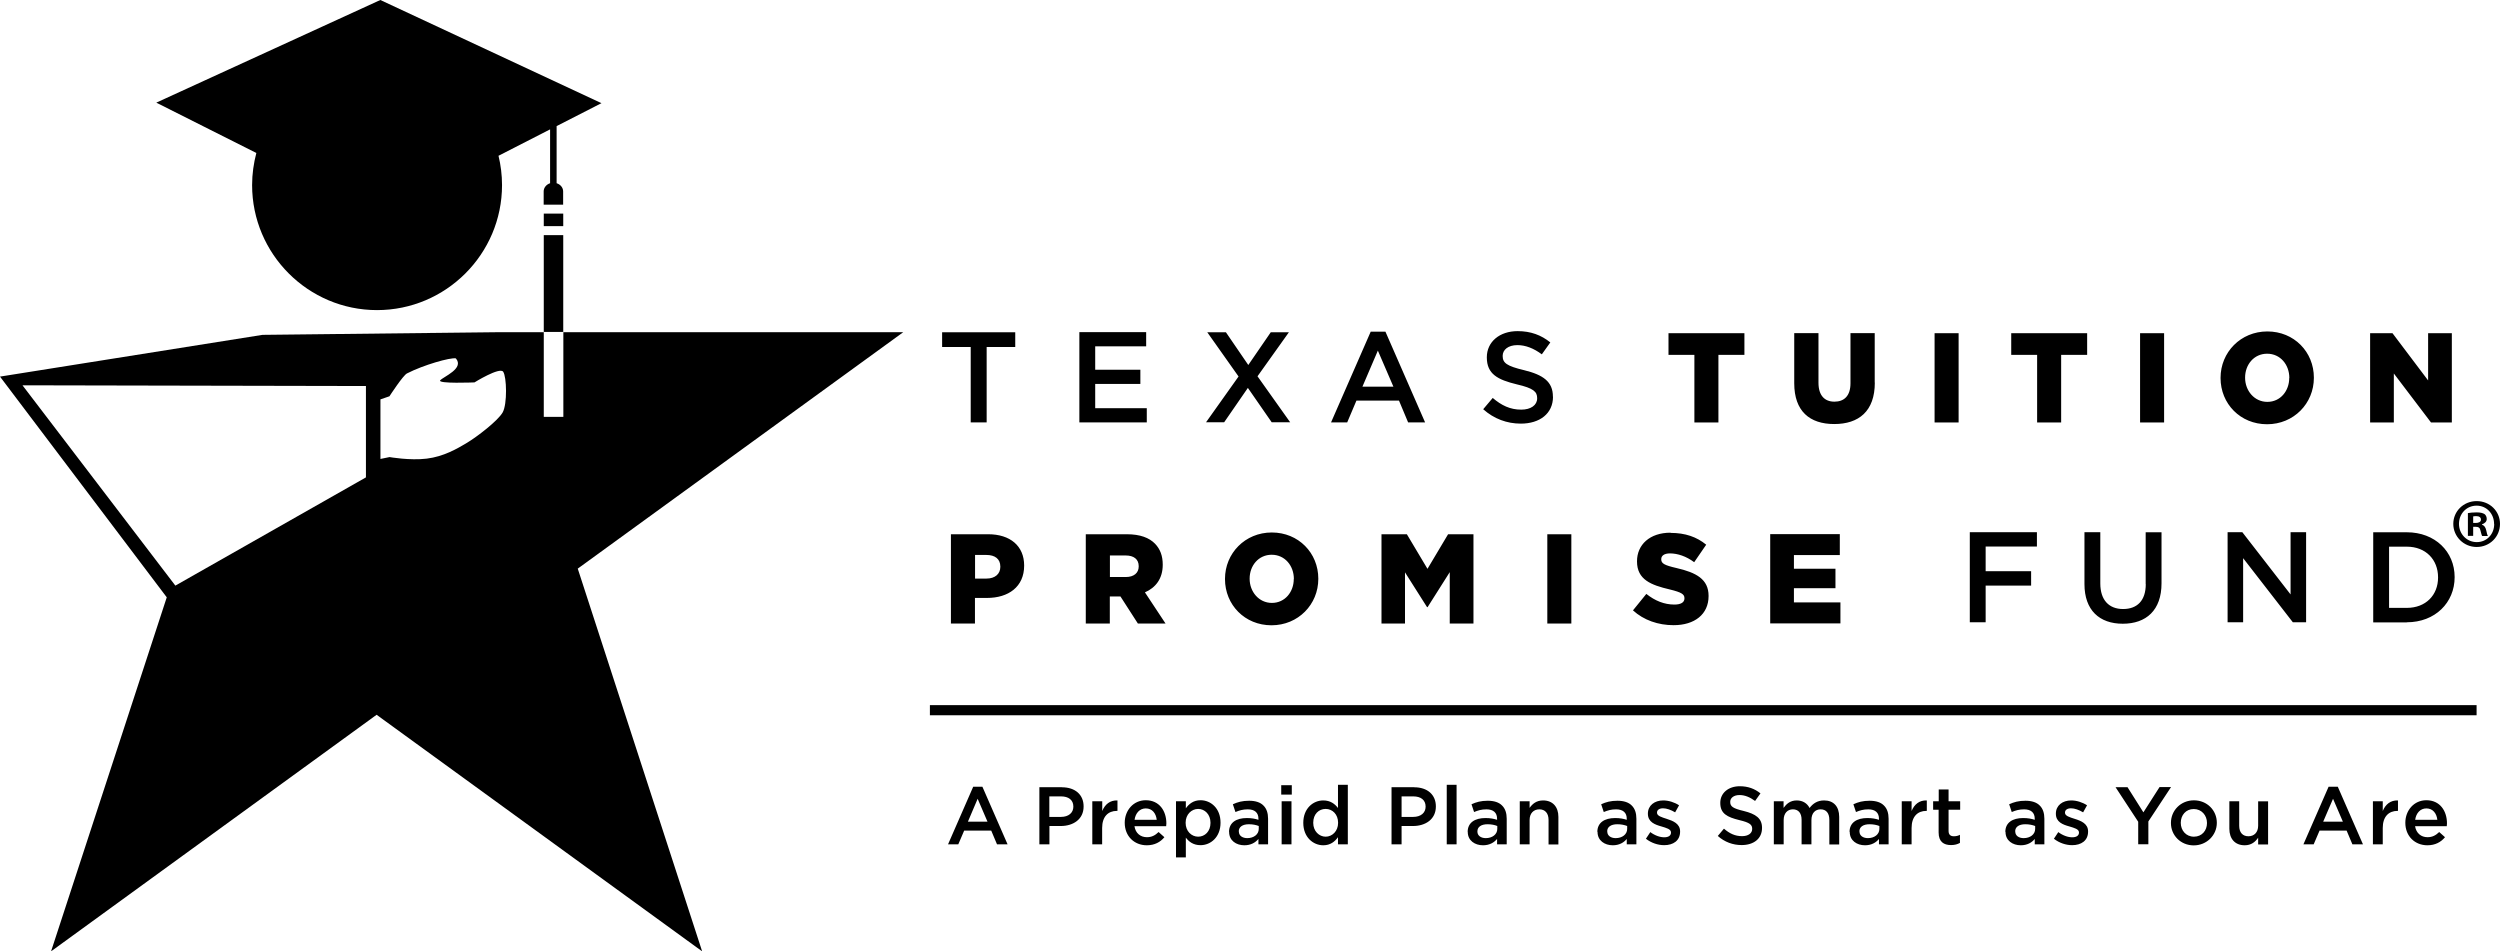 <?xml version="1.0" encoding="UTF-8"?>
<svg id="Layer_2" data-name="Layer 2" xmlns="http://www.w3.org/2000/svg" viewBox="0 0 241.37 91.85">
  <g id="Layer_1-2" data-name="Layer 1">
    <g>
      <path d="M53.75,12.17l4.32-2.21L36.72,0,15.09,9.91l9.66,4.86c-.26.99-.41,2.03-.41,3.1,0,6.65,5.41,12.07,12.06,12.07s12.07-5.41,12.07-12.07c0-.97-.12-1.92-.34-2.83l4.98-2.55v5.2c-.36.12-.62.43-.62.79v1.24h0v.04h1.88v-.6h0v-.68c0-.37-.27-.68-.63-.79v-5.52h0ZM52.5,21.83h1.88v-1.21h-1.88v1.21h0ZM54.38,22.7h-1.88v9.35h1.88v-9.35h0ZM0,36.36l16.1,21.31-11.17,34.18,31.43-22.84,31.43,22.84-12.01-36.95,31.43-22.83h-32.82v8.18h-1.89v-8.18h-4.14l-23.02.26L0,36.36h0ZM36.73,38.56l.87-.3s1.33-2.05,1.7-2.21c1.6-.82,4.17-1.55,4.71-1.45.85.98-1.21,1.77-1.51,2.12-.29.35,3.31.2,3.31.2,0,0,2.43-1.51,2.77-1.03.34.48.41,3.12-.05,3.93-.47.82-2.49,2.36-3.44,2.93-.95.57-2.25,1.33-3.89,1.53-1.63.2-3.59-.15-3.59-.15l-.88.18v-5.75h0ZM2.17,37.2l33.16.07v8.82l-18.4,10.45L2.17,37.2h0Z"/>
      <path d="M241.37,50.58c0-1.22-.98-2.2-2.25-2.2s-2.26.98-2.26,2.2,1,2.23,2.26,2.23,2.25-.98,2.25-2.23h0ZM240.81,50.6c0,.97-.71,1.74-1.68,1.74s-1.72-.78-1.72-1.76.72-1.76,1.7-1.76,1.69.79,1.69,1.77h0ZM239.63,50.65v-.03c.27-.08.46-.27.46-.51,0-.21-.09-.39-.22-.48-.16-.09-.35-.16-.76-.16-.36,0-.64.03-.84.07v2.2h.51v-.88h.24c.28,0,.42.11.46.35.07.25.11.46.17.54h.55c-.05-.08-.09-.21-.16-.55-.07-.3-.19-.46-.4-.54h0ZM239.53,50.17c0,.23-.23.32-.51.32h-.24v-.63c.05-.01.15-.03.28-.03.32,0,.47.13.47.33h0ZM234.7,40.79h2.02v-8.62h-2.29v4.56l-3.44-4.56h-2.16v8.62h2.29v-4.73l3.59,4.73h0ZM223.4,36.48v-.02c0-2.48-1.91-4.46-4.49-4.46s-4.52,2.01-4.52,4.48v.02c0,2.48,1.91,4.46,4.49,4.46s4.52-2.01,4.52-4.48h0ZM221.02,36.5c0,1.24-.85,2.3-2.11,2.3s-2.15-1.08-2.15-2.33v-.02c0-1.24.85-2.3,2.13-2.3s2.14,1.07,2.14,2.33v.02h0ZM206.62,40.79h2.32v-8.62h-2.32v8.62h0ZM207.17,56.39c0,1.6-.83,2.41-2.19,2.41s-2.2-.86-2.2-2.47v-4.95h-1.53v5.01c0,2.52,1.44,3.83,3.7,3.83s3.74-1.3,3.74-3.9v-4.93h-1.53v5.01h0ZM199,34.26h2.51v-2.09h-7.33v2.09h2.5v6.53h2.32v-6.53h0ZM196.65,51.38h-6.47v8.7h1.53v-3.54h4.39v-1.39h-4.39v-2.38h4.95v-1.39h0ZM186.78,40.79h2.32v-8.62h-2.32v8.62h0ZM181,36.94v-4.78h-2.34v4.85c0,1.21-.61,1.77-1.55,1.77s-1.54-.59-1.54-1.83v-4.79h-2.34v4.84c0,2.7,1.49,3.94,3.86,3.94s3.92-1.23,3.92-4h0ZM177.64,51.57h-6.73v8.62h6.78v-2.03h-4.49v-1.37h4.01v-1.88h-4.01v-1.32h4.43v-2.02h0ZM165.91,34.26h2.51v-2.09h-7.33v2.09h2.5v6.53h2.32v-6.53h0ZM161.29,51.43c-2.01,0-3.24,1.16-3.24,2.76v.02c0,1.76,1.37,2.28,3.16,2.7,1.15.28,1.42.47,1.42.84v.03c0,.37-.33.59-.97.59-.97,0-1.87-.36-2.71-1.03l-1.29,1.59c1.04.95,2.44,1.43,3.92,1.43,2.03,0,3.38-1.05,3.38-2.81v-.02c0-1.61-1.19-2.25-3.11-2.69-1.17-.27-1.46-.44-1.46-.84v-.02c0-.32.28-.55.84-.55.74,0,1.58.28,2.34.85l1.16-1.69c-.91-.75-2.02-1.14-3.44-1.14h0ZM149.39,60.2h2.32v-8.62h-2.32v8.62h0ZM149.93,38.31v-.02c0-1.44-.94-2.1-2.78-2.55-1.68-.4-2.07-.7-2.07-1.37v-.02c0-.57.52-1.03,1.42-1.03.79,0,1.58.31,2.36.89l.82-1.15c-.88-.71-1.89-1.09-3.16-1.09-1.73,0-2.97,1.03-2.97,2.52v.02c0,1.6,1.04,2.15,2.9,2.6,1.61.37,1.96.71,1.96,1.33v.02c0,.65-.6,1.09-1.54,1.09-1.07,0-1.91-.41-2.75-1.13l-.92,1.09c1.04.93,2.3,1.39,3.63,1.39,1.83,0,3.11-.97,3.11-2.6h0ZM139.96,60.2h2.3v-8.62h-2.45l-1.99,3.34-1.99-3.34h-2.45v8.62h2.27v-4.94l2.13,3.36h.05l2.14-3.38v4.95h0ZM135.98,40.78h1.61l-3.83-8.76h-1.42l-3.83,8.76h1.56l.89-2.1h4.11l.88,2.1h0ZM134.54,37.33h-3l1.49-3.48,1.5,3.48h0ZM127.28,55.89v-.02c0-2.48-1.91-4.46-4.49-4.46s-4.52,2.01-4.52,4.48v.02c0,2.48,1.91,4.46,4.49,4.46s4.52-2.01,4.52-4.48h0ZM124.91,55.91c0,1.24-.85,2.3-2.11,2.3s-2.15-1.08-2.15-2.33v-.02c0-1.24.85-2.3,2.13-2.3s2.14,1.07,2.14,2.33v.02h0ZM124.57,40.78l-3.16-4.45,3.03-4.25h-1.75l-2.17,3.16-2.16-3.16h-1.8l3.02,4.27-3.14,4.42h1.75l2.29-3.32,2.3,3.32h1.8,0ZM112.53,60.2l-1.99-3.01c1.04-.45,1.72-1.33,1.72-2.66v-.02c0-.85-.25-1.5-.74-2.01-.56-.58-1.44-.92-2.73-.92h-3.96v8.62h2.32v-2.61h1.03l1.68,2.61h2.67ZM109.94,54.69c0,.63-.47,1.02-1.24,1.02h-1.54v-2.08h1.53c.76,0,1.25.35,1.25,1.03v.02h0ZM104.21,40.78h6.51v-1.37h-4.98v-2.34h4.36v-1.37h-4.36v-2.26h4.92v-1.37h-6.45v8.7h0ZM98.88,54.62v-.02c0-1.9-1.36-3.02-3.47-3.02h-3.6v8.62h2.32v-2.47h1.16c2.07,0,3.59-1.07,3.59-3.12h0ZM96.58,54.73c0,.68-.51,1.13-1.33,1.13h-1.11v-2.28h1.1c.82,0,1.34.38,1.34,1.12v.02h0ZM95.26,33.5h2.76v-1.42h-7.06v1.42h2.76v7.28h1.54v-7.28h0ZM221.15,51.38v6.01l-4.66-6.01h-1.42v8.7h1.5v-6.19l4.8,6.19h1.28v-8.7h-1.5ZM232.37,60.08c2.74,0,4.62-1.9,4.62-4.35v-.02c0-2.45-1.89-4.32-4.62-4.32h-3.24v8.7h3.24ZM232.37,58.69h-1.71v-5.91h1.71c1.83,0,3.02,1.25,3.02,2.96v.02c0,1.7-1.19,2.93-3.02,2.93h0ZM239.11,68.08H89.78v.98h149.33v-.98h0ZM93.96,75.96l-2.43,5.56h.99l.57-1.33h2.61l.56,1.33h1.02l-2.43-5.56h-.9ZM93.45,79.33l.94-2.21.95,2.21h-1.9,0ZM102.52,76h-2.17v5.52h.97v-1.77h1.09c1.21,0,2.21-.65,2.21-1.88v-.02c0-1.11-.8-1.84-2.1-1.84h0ZM102.44,76.89c.72,0,1.19.34,1.19.98v.02c0,.58-.46.98-1.19.98h-1.13v-1.98h1.13ZM106.41,77.36h-.95v4.16h.95v-1.58c0-1.1.58-1.65,1.42-1.65h.06v-1.01c-.73-.03-1.21.39-1.47,1.02v-.94h0ZM108.59,79.44h0c0,1.3.93,2.17,2.13,2.17.76,0,1.31-.31,1.7-.78l-.56-.5c-.33.32-.66.5-1.13.5-.61,0-1.1-.38-1.2-1.06h3.06c0-.09.02-.18.02-.27,0-1.2-.67-2.24-1.99-2.24-1.19,0-2.03.98-2.03,2.17h0ZM109.54,79.15c.09-.65.5-1.1,1.08-1.1.63,0,.99.48,1.06,1.1h-2.14ZM114.49,77.36h-.95v5.42h.95v-1.91c.29.39.72.73,1.42.73.98,0,1.93-.78,1.93-2.16v-.02c0-1.39-.95-2.16-1.93-2.16-.68,0-1.11.35-1.42.78v-.69h0ZM114.47,79.43c0-.8.57-1.33,1.21-1.33s1.19.53,1.19,1.33v.02c0,.82-.54,1.33-1.19,1.33s-1.21-.54-1.21-1.33v-.02h0ZM118.67,80.31v.02c0,.83.69,1.28,1.47,1.28.64,0,1.07-.27,1.36-.61v.52h.93v-2.47c0-.54-.14-.98-.45-1.28-.29-.3-.76-.46-1.38-.46-.66,0-1.11.13-1.57.34l.25.75c.38-.16.72-.26,1.19-.26.67,0,1.03.32,1.03.91v.1c-.32-.1-.65-.17-1.12-.17-1.02,0-1.72.44-1.72,1.34h0ZM119.6,80.27c0-.43.36-.69.98-.69.38,0,.7.07.95.17v.28c0,.53-.48.89-1.11.89-.46,0-.81-.23-.81-.63v-.02h0ZM124.72,75.81h-1.02v.91h1.02v-.91h0ZM124.69,77.36h-.95v4.16h.95v-4.16h0ZM125.83,79.43v.02c0,1.38.95,2.16,1.93,2.16.68,0,1.11-.35,1.42-.78v.69h.95v-5.75h-.95v2.24c-.3-.39-.73-.73-1.42-.73-.99,0-1.93.78-1.93,2.16h0ZM126.79,79.43c0-.83.54-1.33,1.2-1.33s1.2.53,1.2,1.33v.02c0,.8-.57,1.33-1.2,1.33s-1.2-.53-1.2-1.33v-.02h0ZM136.52,76h-2.17v5.52h.97v-1.77h1.1c1.21,0,2.21-.65,2.21-1.88v-.02c0-1.11-.8-1.84-2.1-1.84h0ZM136.45,76.89c.72,0,1.19.34,1.19.98v.02c0,.58-.46.98-1.19.98h-1.13v-1.98h1.13ZM140.63,75.77h-.95v5.75h.95v-5.75h0ZM141.71,80.31v.02c0,.83.69,1.28,1.47,1.28.64,0,1.07-.27,1.36-.61v.52h.93v-2.47c0-.54-.14-.98-.45-1.28-.29-.3-.76-.46-1.38-.46-.66,0-1.11.13-1.57.34l.25.75c.38-.16.72-.26,1.19-.26.67,0,1.03.32,1.03.91v.1c-.32-.1-.65-.17-1.12-.17-1.02,0-1.72.44-1.72,1.34h0ZM142.64,80.27c0-.43.36-.69.98-.69.38,0,.7.07.94.17v.28c0,.53-.48.89-1.11.89-.46,0-.81-.23-.81-.63v-.02h0ZM147.68,77.36h-.95v4.16h.95v-2.35c0-.65.39-1.03.94-1.03s.89.37.89,1.02v2.37h.95v-2.66c0-.96-.54-1.59-1.48-1.59-.65,0-1.03.34-1.3.72v-.64h0ZM154.24,80.31v.02c0,.83.69,1.28,1.47,1.28.64,0,1.07-.27,1.35-.61v.52h.93v-2.47c0-.54-.14-.98-.45-1.28-.29-.3-.76-.46-1.38-.46-.66,0-1.11.13-1.57.34l.25.75c.38-.16.72-.26,1.19-.26.67,0,1.03.32,1.03.91v.1c-.32-.1-.65-.17-1.12-.17-1.02,0-1.72.44-1.72,1.34h0ZM155.17,80.27c0-.43.36-.69.98-.69.38,0,.7.07.95.17v.28c0,.53-.48.89-1.11.89-.46,0-.81-.23-.81-.63v-.02h0ZM159.34,80.33l-.43.65c.52.41,1.17.62,1.76.62.87,0,1.54-.43,1.54-1.31v-.02c0-.75-.69-1.02-1.29-1.21-.49-.16-.94-.28-.94-.59v-.02c0-.24.21-.41.58-.41.35,0,.77.15,1.17.39l.38-.68c-.44-.29-1.01-.47-1.53-.47-.83,0-1.48.48-1.48,1.27v.02c0,.8.69,1.05,1.3,1.22.49.15.93.26.93.58v.02c0,.28-.24.45-.65.45s-.91-.17-1.36-.51h0ZM166.43,80.02l-.58.69c.66.59,1.46.88,2.3.88,1.16,0,1.97-.61,1.97-1.65v-.02c0-.91-.6-1.33-1.76-1.62-1.06-.25-1.31-.44-1.31-.87v-.02c0-.36.33-.65.9-.65.5,0,1,.2,1.5.57l.52-.73c-.56-.45-1.2-.69-2-.69-1.09,0-1.88.65-1.88,1.6v.02c0,1.02.66,1.36,1.84,1.65,1.02.24,1.24.45,1.24.84v.02c0,.41-.38.69-.98.69-.68,0-1.21-.26-1.74-.72h0ZM172.21,77.36h-.95v4.16h.95v-2.35c0-.64.36-1.03.89-1.03s.84.36.84,1.01v2.37h.95v-2.35c0-.67.37-1.03.89-1.03s.84.35.84,1.02v2.37h.95v-2.66c0-1.02-.55-1.59-1.46-1.59-.63,0-1.07.29-1.4.73-.22-.44-.65-.73-1.24-.73-.64,0-1,.35-1.27.72v-.63h0ZM178.59,80.31v.02c0,.83.69,1.28,1.47,1.28.64,0,1.07-.27,1.35-.61v.52h.93v-2.47c0-.54-.14-.98-.45-1.28-.29-.3-.76-.46-1.38-.46-.66,0-1.11.13-1.57.34l.25.75c.38-.16.72-.26,1.19-.26.67,0,1.03.32,1.03.91v.1c-.32-.1-.65-.17-1.12-.17-1.02,0-1.72.44-1.72,1.34h0ZM179.52,80.27c0-.43.36-.69.98-.69.38,0,.7.07.95.17v.28c0,.53-.48.89-1.11.89-.46,0-.81-.23-.81-.63v-.02h0ZM184.56,77.36h-.95v4.16h.95v-1.58c0-1.1.58-1.65,1.42-1.65h.05v-1.01c-.73-.03-1.21.39-1.47,1.02v-.94h0ZM187.17,77.36h-.53v.82h.53v2.19c0,.91.5,1.22,1.2,1.22.36,0,.62-.08.86-.21v-.78c-.19.1-.38.14-.59.14-.32,0-.51-.15-.51-.52v-2.04h1.12v-.82h-1.12v-1.14h-.95v1.14h0ZM193.63,80.31v.02c0,.83.69,1.28,1.47,1.28.64,0,1.07-.27,1.35-.61v.52h.93v-2.47c0-.54-.14-.98-.45-1.28-.29-.3-.76-.46-1.38-.46-.66,0-1.11.13-1.57.34l.25.75c.38-.16.72-.26,1.19-.26.67,0,1.03.32,1.03.91v.1c-.32-.1-.65-.17-1.12-.17-1.02,0-1.72.44-1.72,1.34h0ZM194.56,80.27c0-.43.36-.69.98-.69.38,0,.7.07.95.17v.28c0,.53-.48.89-1.11.89-.46,0-.81-.23-.81-.63v-.02h0ZM198.73,80.33l-.43.65c.52.41,1.17.62,1.76.62.87,0,1.54-.43,1.54-1.31v-.02c0-.75-.68-1.02-1.29-1.21-.49-.16-.94-.28-.94-.59v-.02c0-.24.21-.41.58-.41.35,0,.77.15,1.17.39l.38-.68c-.44-.29-1.01-.47-1.53-.47-.83,0-1.48.48-1.48,1.27v.02c0,.8.68,1.05,1.3,1.22.49.15.93.26.93.58v.02c0,.28-.24.45-.65.45s-.91-.17-1.36-.51h0ZM205.4,76h-1.15l2.19,3.34v2.17h.98v-2.2l2.19-3.32h-1.11l-1.56,2.44-1.54-2.44h0ZM209.6,79.45v.02c0,1.18.94,2.15,2.2,2.15s2.23-.99,2.23-2.17v-.02c0-1.19-.94-2.16-2.21-2.16s-2.22.98-2.22,2.17h0ZM210.55,79.43c0-.72.49-1.32,1.25-1.32s1.28.61,1.28,1.34v.02c0,.72-.49,1.31-1.26,1.31s-1.27-.61-1.27-1.33v-.02h0ZM216.19,77.36h-.95v2.65c0,.97.54,1.6,1.48,1.6.65,0,1.03-.34,1.3-.73v.65h.96v-4.16h-.96v2.35c0,.65-.39,1.02-.94,1.02s-.89-.36-.89-1.01v-2.37h0ZM224.82,75.96l-2.43,5.56h.99l.57-1.33h2.61l.56,1.33h1.02l-2.43-5.56h-.9,0ZM224.3,79.33l.95-2.21.95,2.21h-1.9ZM230.05,77.36h-.95v4.16h.95v-1.58c0-1.1.58-1.65,1.42-1.65h.05v-1.01c-.73-.03-1.21.39-1.47,1.02v-.94h0ZM232.23,79.44h0c0,1.3.93,2.17,2.13,2.17.76,0,1.31-.31,1.7-.78l-.56-.5c-.33.32-.66.5-1.13.5-.61,0-1.09-.38-1.2-1.06h3.06c0-.09.02-.18.02-.27,0-1.2-.67-2.24-1.99-2.24-1.19,0-2.03.98-2.03,2.17h0ZM233.18,79.15c.09-.65.5-1.1,1.08-1.1.63,0,.99.48,1.06,1.1h-2.13,0Z"/>
    </g>
  </g>
</svg>